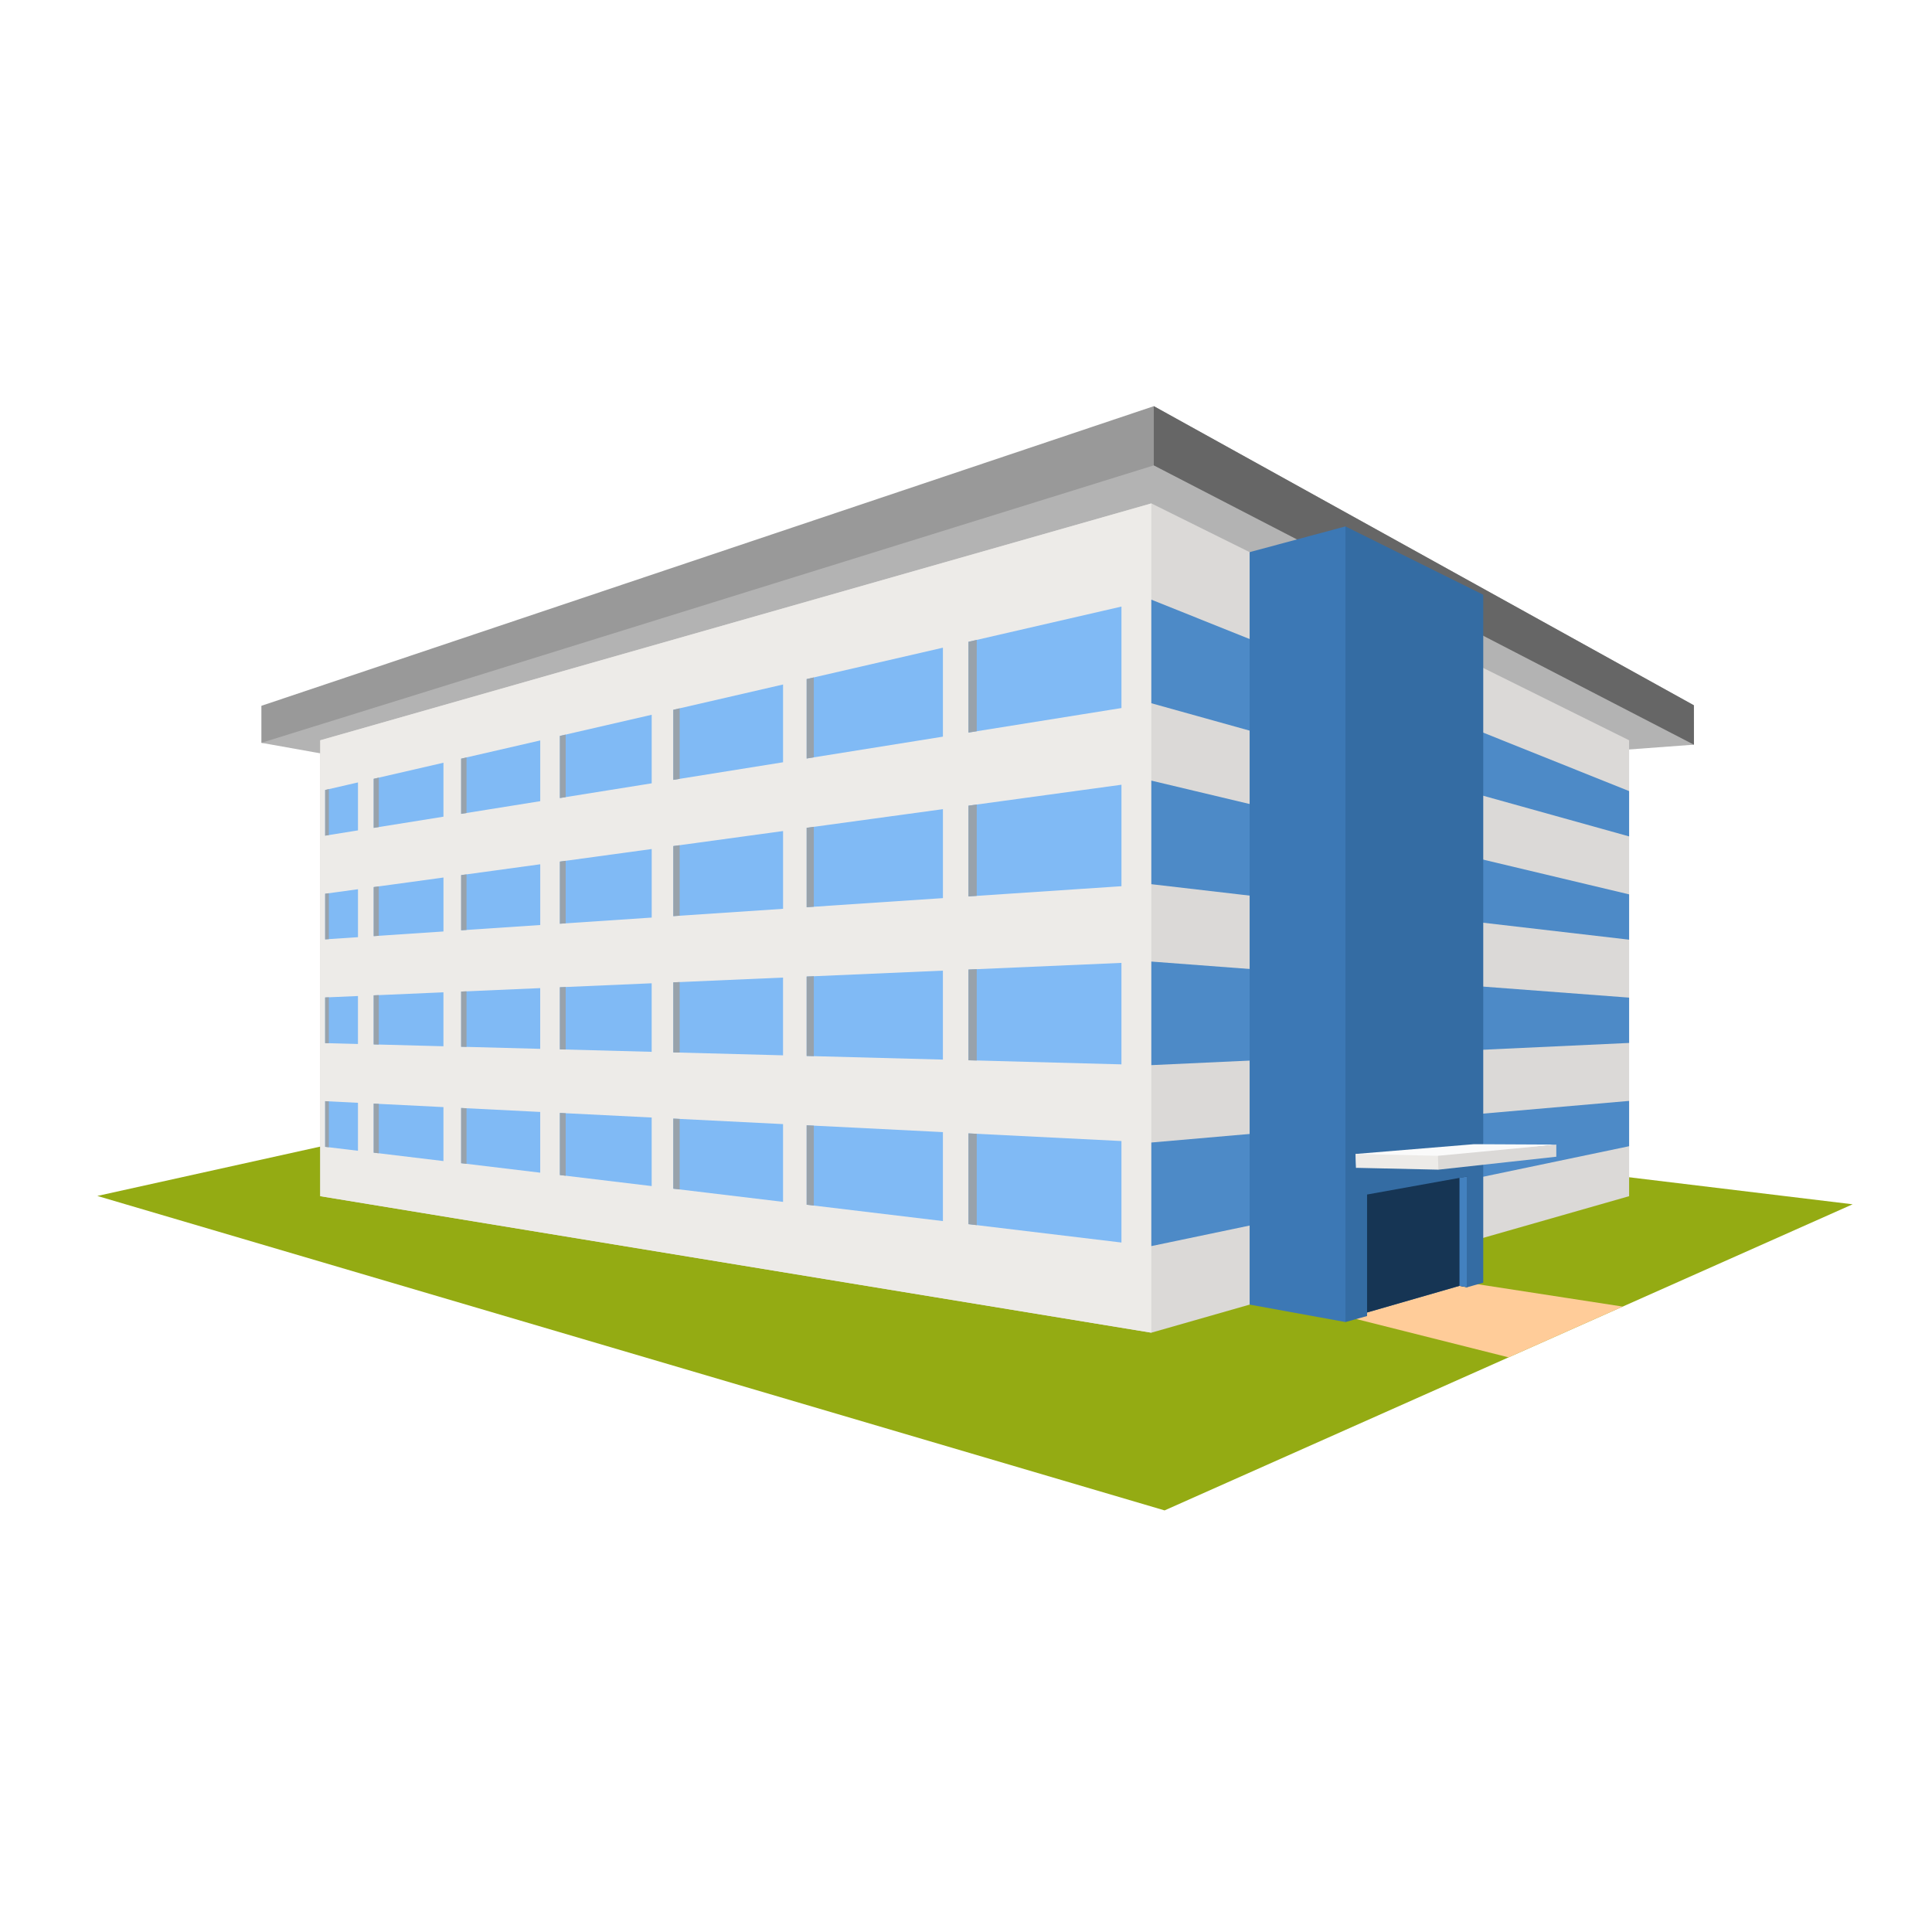 <?xml version="1.0" encoding="UTF-8"?>
<svg version="1.1" viewBox="0 0 880 880" xmlns="http://www.w3.org/2000/svg">
<defs>
<clipPath id="a">
<path d="m0 660h660v-660h-660z"/>
</clipPath>
</defs>
<g transform="matrix(1.333 0 0 -1.333 0 880)">
<g transform="translate(89.317 406.35)">
<path d="m0 0v12.639l304.95 102.39 184.53-102.21 0.023-13.448z" fill="#999" fill-rule="evenodd"/>
</g>
<g transform="translate(124.06 400.14)">
<path d="m0 0-34.738 6.207 304.95 94.802 184.55-95.435-34.129-2.526z" fill="#b3b3b3" fill-rule="evenodd"/>
</g>
<g transform="translate(33.248 251.51)">
<path d="m0 0 364.69-107.45 235.11 104.6-230.06 27.81-242.7 3.161z" fill="#94ab13" fill-rule="evenodd"/>
</g>
<g transform="translate(463.44 209.45)">
<path d="m0 0 52.056-13.093 38.99 17.347-49.524 7.637-18.697 2.036-23.069-6.795z" fill="#fc9" fill-rule="evenodd"/>
</g>
<g transform="translate(109.42 251.43)" fill-rule="evenodd">
<path d="m0 0 283.99-46.646 163.26 46.646v155.78l-163.26 80.943-283.99-80.943z" fill="#dbd9d7"/>
<path d="m0 0 283.99-46.646v283.36l-283.99-80.943z" fill="#edebe8"/>
</g>
<g transform="translate(330.93 384.87)">
<path d="m0 0 52.276 7.155v-34.677l-52.276-3.491zm-55.296-7.567 46.565 6.373v-30.401l-46.565-3.11zm-45.559-6.236 37.499 5.131v-26.569l-37.499-2.504zm-38.761-5.306 31.372 4.295v-23.426l-31.372-2.093zm-33.739-4.618 27.023 3.7v-20.754l-27.023-1.806zm-29.88-4.089 23.835 3.261v-18.434l-23.835-1.591zm-16.589-2.271 11.216 1.534v-16.386l-11.216-0.749zm219.82 86.079 52.276 12.041v-34.676l-52.276-8.378zm-55.296-12.738 46.565 10.726v-30.399l-46.565-7.463zm-45.559-10.493 37.499 8.639v-26.572l-37.499-6.01zm-38.761-8.927 31.372 7.224v-23.423l-31.372-5.027zm-33.739-7.772 27.023 6.225v-20.754l-27.023-4.331zm-29.88-6.884 23.835 5.491v-18.436l-23.835-3.82zm-16.589-3.82 11.216 2.583v-16.388l-11.216-1.797zm219.82-117.34 52.276-2.617v-34.678l-52.276 6.282zm-55.296 2.768 46.565-2.332v-30.399l-46.565 5.596zm-45.559 2.281 37.499-1.876v-26.572l-37.499 4.506zm-38.761 1.941 31.372-1.57v-23.424l-31.372 3.77zm-33.739 1.69 27.023-1.354v-20.754l-27.023 3.248zm-29.88 1.496 23.835-1.194v-18.435l-23.835 2.865zm-16.589 0.83 11.216-0.56v-16.39l-11.216 1.349zm219.82 44.985 52.276 2.268v-34.675l-52.276 1.395zm-55.296-2.4 46.565 2.021v-30.4l-46.565 1.244zm-45.559-1.977 37.499 1.628v-26.569l-37.499 0.999zm-38.761-1.681 31.372 1.361v-23.423l-31.372 0.837zm-33.739-1.464 27.023 1.171v-20.754l-27.023 0.723zm-29.88-1.297 23.835 1.033v-18.435l-23.835 0.636zm-16.589-0.72 11.216 0.486v-16.388l-11.216 0.299z" fill="#80baf5" fill-rule="evenodd"/>
</g>
<g transform="translate(278.08 401.38)">
<path d="m0 0v27.307l-2.445-0.564v-27.136zm0-51.051v27.308l-2.445-0.335v-27.138zm0-51.052v27.307l-2.445-0.106v-27.136zm0-51.053v27.307l-2.445 0.123v-27.135zm-45.832 145.81v24.096l-2.173-0.502v-23.942zm0-46.767v24.094l-2.173-0.297v-23.942zm0-46.769v24.096l-2.173-0.096v-23.942zm0-46.767v24.093l-2.173 0.11v-23.943zm-38.956 134.06v21.362l-1.977-0.453v-21.225zm0-43.126v21.363l-1.977-0.271v-21.224zm0-43.127v21.363l-1.977-0.085v-21.225zm0-43.127v21.364l-1.977 0.098v-21.224zm-33.881 123.95v18.989l-1.836-0.423v-18.861zm0-39.961v18.989l-1.836-0.251v-18.861zm0-39.959v18.989l-1.836-0.079v-18.861zm0-39.961v18.989l-1.836 0.092v-18.86zm-29.978 115.08v16.885l-1.738-0.401v-16.765zm0-37.159v16.887l-1.738-0.238v-16.764zm0-37.159v16.888l-1.738-0.075v-16.766zm0-37.155v16.886l-1.738 0.087v-16.765zm-17.06 108.74v15.692l-1.266-0.293v-15.602zm0-35.562v15.69l-1.266-0.174v-15.601zm0-71.126v15.689l-1.266 0.064v-15.602zm221.38 142.16v31.209l-2.825-0.651v-31.012zm0-56.256v31.209l-2.825-0.387v-31.012zm0-56.258v31.211l-2.825-0.123v-31.012zm0-56.256v31.211l-2.825 0.142v-31.013zm-222.65 77.805 1.266 0.055v-15.691l-1.266 0.033z" fill="#98a2ab" fill-rule="evenodd"/>
</g>
<g transform="translate(394.26 501.15)">
<path d="m0 0v20.225l184.53-102.21 0.024-13.448z" fill="#666" fill-rule="evenodd"/>
</g>
<g clip-path="url(#a)">
<g transform="translate(556.67 354.56)">
<path d="m0 0v-15.483c-54.419 6.318-108.84 12.64-163.26 18.959v35.393c54.419-12.957 108.84-25.912 163.26-38.869m0 35.287-163.26 65.415v-35.393l163.26-45.506zm0-105.86-163.26-14.221v-35.393l163.26 34.13zm0 35.288c-54.419 4.108-108.84 8.217-163.26 12.322v-35.391c54.419 2.529 108.84 5.055 163.26 7.584z" fill="#4d8ac7" fill-rule="evenodd"/>
</g>
<g transform="translate(427 471.5)">
<path d="m0 0 32.744 8.793 12.641-114.71-12.641-157.16-32.744 5.962z" fill="#3c78b5" fill-rule="evenodd"/>
</g>
<g transform="translate(459.74 208.42)">
<path d="m0 0 7.39 2.057v1.209l31.573 9.101 2.647-0.478 5.477 1.563v235.07l-47.087 23.344z" fill="#346ca3" fill-rule="evenodd"/>
</g>
<g transform="translate(463.38 261.12)">
<path d="m0 0 68.416 7.94-28.124 0.137-40.449-3.338z" fill="#fafafa" fill-rule="evenodd"/>
</g>
<g transform="translate(491.5 260.49)">
<path d="m0 0 40.292 4.424v4.148l-40.448-3.832-1.665-2.174z" fill="#dbd9d7" fill-rule="evenodd"/>
</g>
<g transform="translate(463.38 261.12)">
<path d="m0 0 28.124-0.632-0.156 4.74-28.125 0.631z" fill="#edebe8" fill-rule="evenodd"/>
</g>
<g transform="translate(501.35 220.31)">
<path d="m0 0v37.846l-34.221-6.161v-40.308l31.574 9.102z" fill="#163554" fill-rule="evenodd"/>
</g>
<g transform="translate(498.71 257.68)">
<path d="m0 0v-36.892l2.647-0.478v37.846z" fill="#4381bf" fill-rule="evenodd"/>
</g>
</g>
</g>
</svg>
